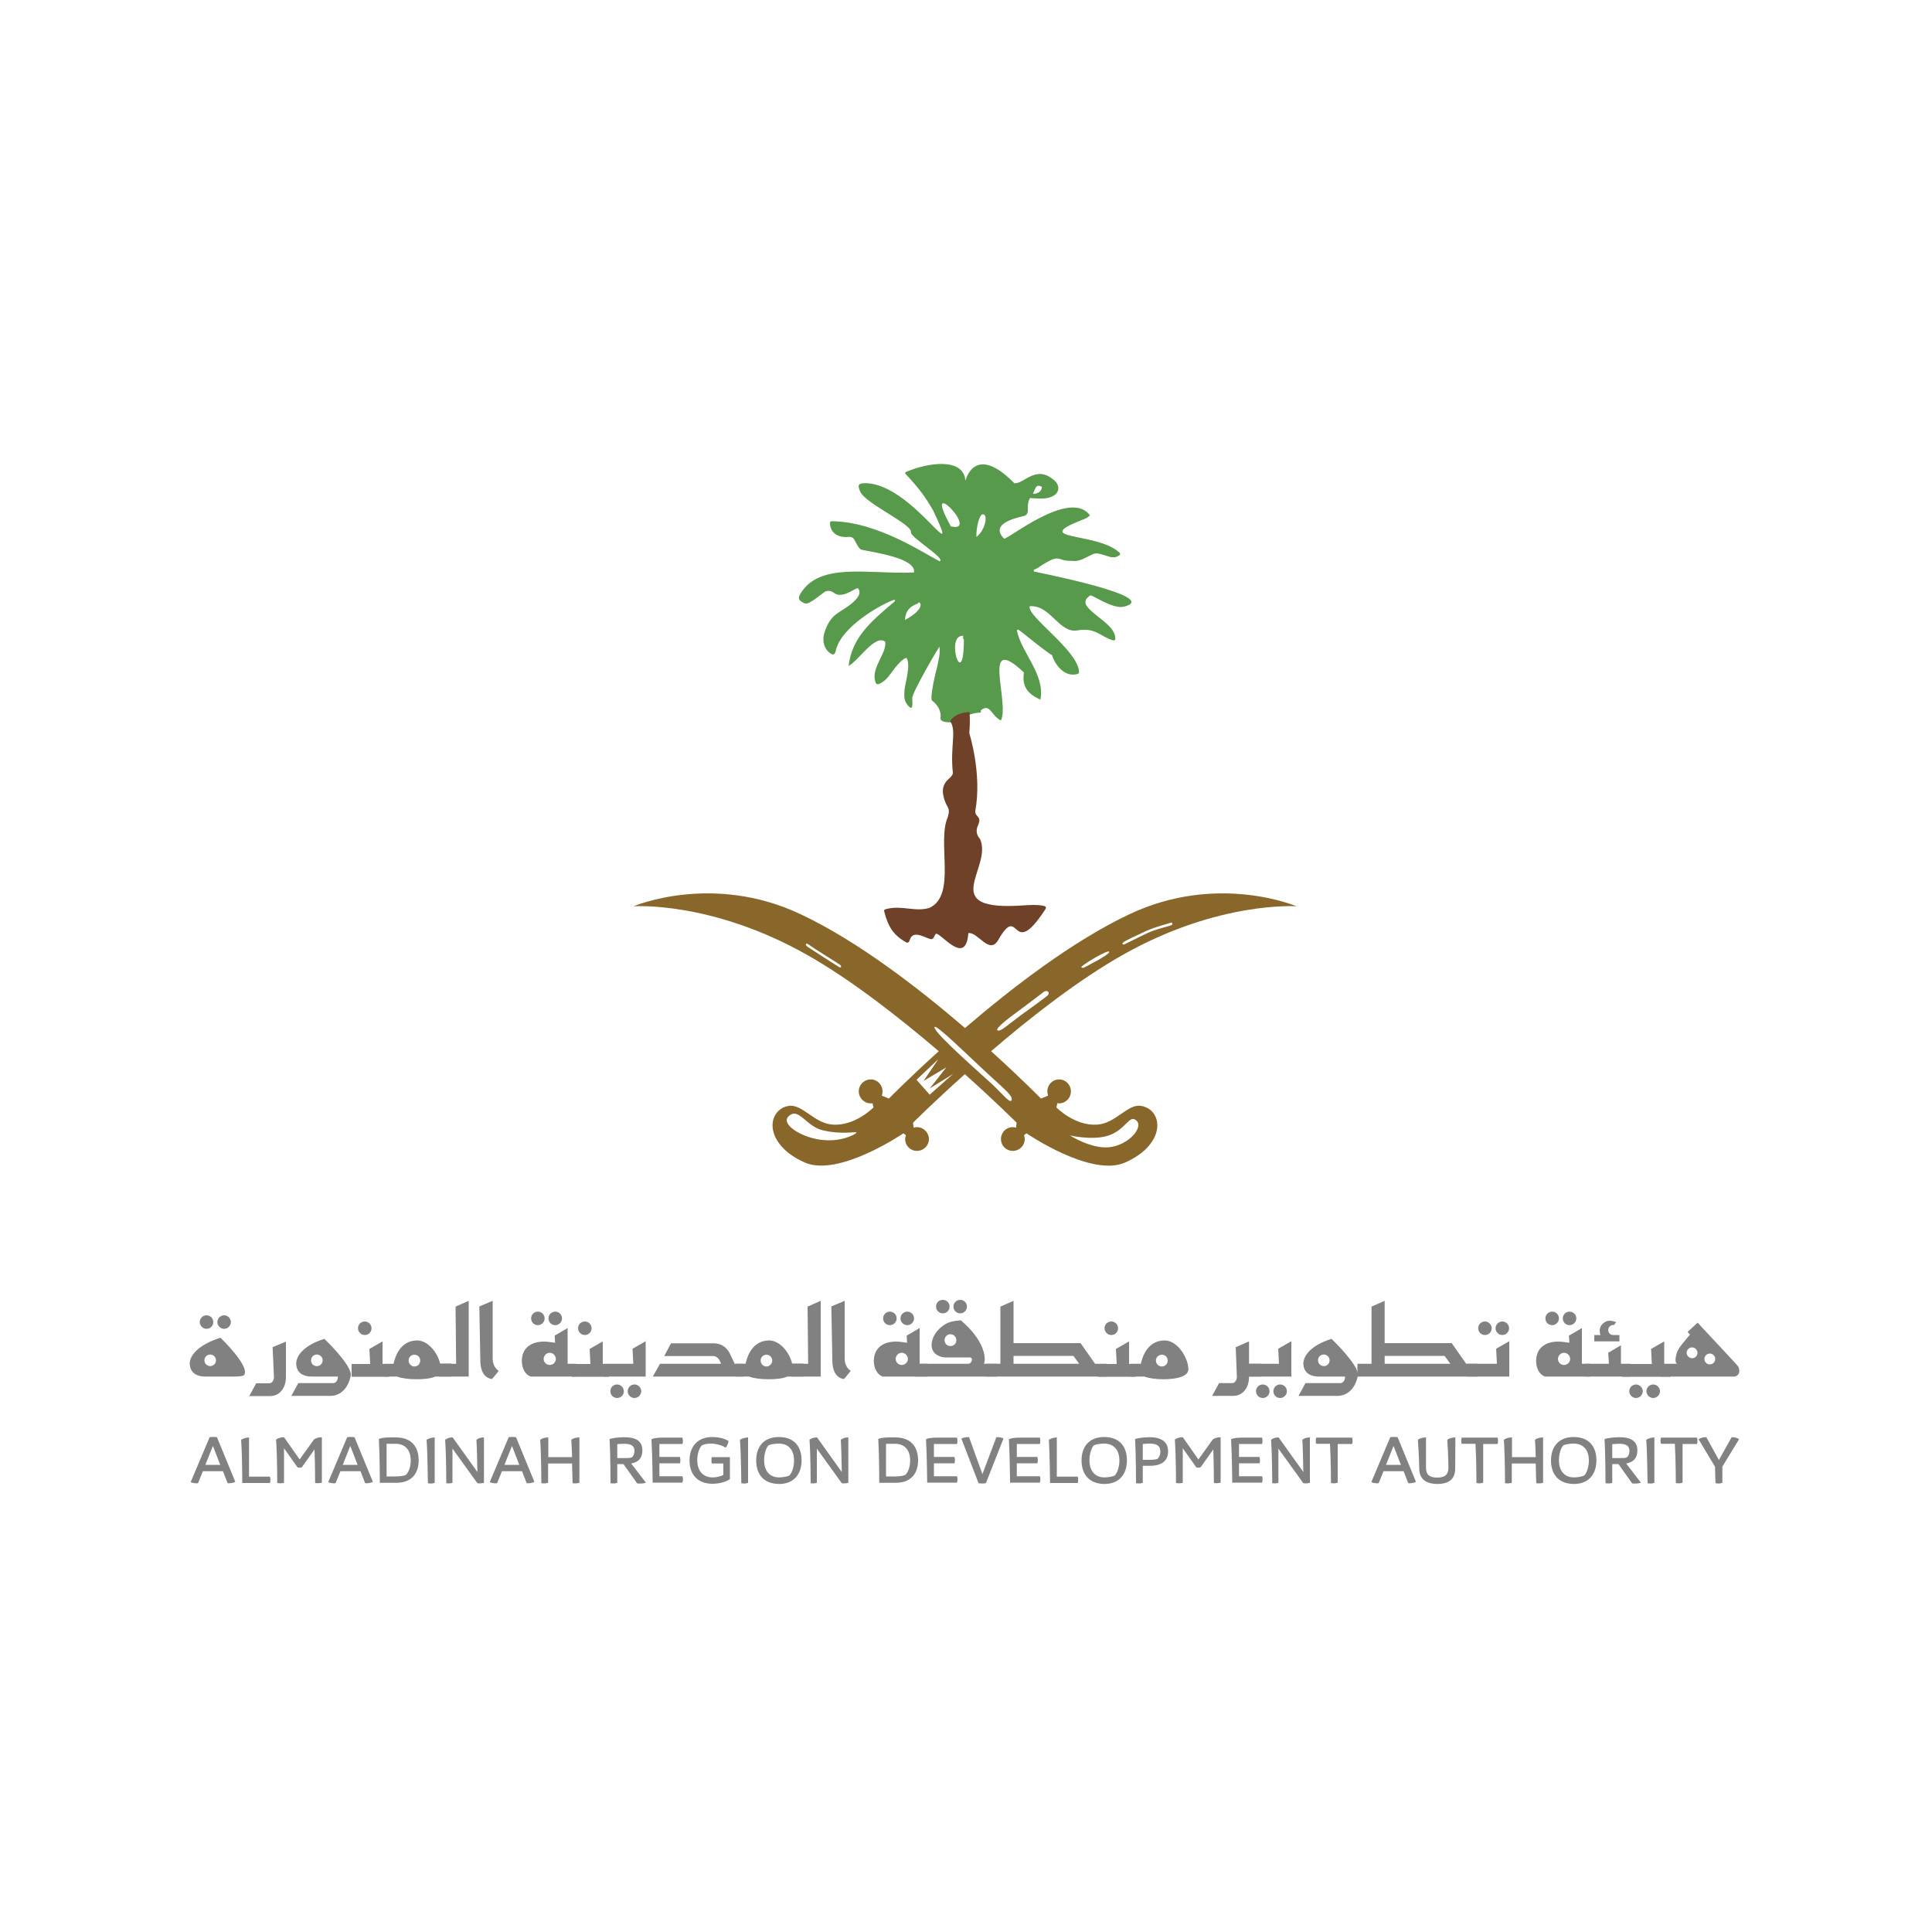 <?xml version="1.0" encoding="utf-8"?>
<!-- Generator: Adobe Illustrator 23.0.1, SVG Export Plug-In . SVG Version: 6.00 Build 0)  -->
<svg version="1.1" id="Layer_1" xmlns="http://www.w3.org/2000/svg" xmlns:xlink="http://www.w3.org/1999/xlink" x="0px" y="0px"
	 viewBox="0 0 1000 1000" style="enable-background:new 0 0 1000 1000;" xml:space="preserve">
<style type="text/css">
	.st0{fill:#828182;}
	.st1{fill-rule:evenodd;clip-rule:evenodd;fill:#589A4B;}
	.st2{fill-rule:evenodd;clip-rule:evenodd;fill:#6F4129;}
	.st3{fill-rule:evenodd;clip-rule:evenodd;fill:#6E3C18;}
	.st4{fill:#89672B;}
</style>
<g>
	<g>
		<g>
			<g>
				<g>
					<path class="st0" d="M98.7,767.1l9.8-23.2c1-0.2,2.7-0.2,3.8,0l9.5,23.1c-0.8,0.5-3,0.9-4,0.7l-2.4-6.2h-10.4l-2.5,6.2
						C101.4,767.9,99.4,767.6,98.7,767.1z M106.3,758.2h7.7l-3.8-9.8L106.3,758.2z"/>
					<path class="st0" d="M124.8,745.2c1-0.6,2.4-1.1,4.1-1.2v20.3h10.8c0.3,0.6,0.4,2.5,0,3.3h-14.3
						C125.4,767.5,125.4,753.7,124.8,745.2z"/>
					<path class="st0" d="M143.5,767.6c0,0,0-13.9-0.6-22.5c1-0.7,2.3-1.2,4.1-1.2l8.1,11.5l7.4-10.3c0.9-0.7,2.3-1.2,4.1-1.2v23.5
						c-1,0.3-2.3,0.4-3.5,0.2c0,0,0-9.3-0.3-17.4l-6.6,9.3c-0.4,0.2-1.8,0.2-2.2,0l-7-9.9l0,17.9C146,767.8,144.7,767.8,143.5,767.6
						z"/>
					<path class="st0" d="M169.9,767.1l9.8-23.2c1-0.2,2.7-0.2,3.8,0L193,767c-0.8,0.5-3,0.9-4,0.7l-2.4-6.2h-10.4l-2.5,6.2
						C172.6,767.9,170.6,767.6,169.9,767.1z M177.4,758.2h7.7l-3.8-9.8L177.4,758.2z"/>
					<path class="st0" d="M196.6,767.5c0,0,0-14.1-0.5-22.6c0.6-0.5,2.5-0.9,6-0.9h2.8c8.4,0,11.8,5.2,11.8,11.9
						c0,6.7-3.6,11.6-11.7,11.6H196.6z M200.1,764.2h4.8c1.7,0,4.2-0.2,5.3-0.9c1.3-1.3,2.4-4,2.4-7.4c0-4.7-2.3-8.6-7.9-8.6h-4.6
						L200.1,764.2z"/>
					<path class="st0" d="M220.8,745.2c1-0.6,2.4-1.1,4.2-1.2l0,23.5c-0.9,0.4-2.3,0.5-3.5,0.2C221.4,767.7,221.4,753.7,220.8,745.2
						z"/>
					<path class="st0" d="M247.1,767.7l-12.9-17.9l0,17.7c-0.9,0.3-2,0.4-3.2,0.2c0,0,0-13.9-0.6-22.5c1-0.7,2.1-1.2,3.9-1.2
						l12.8,17.9c-0.1-5.1-0.2-11.8-0.5-16.7c0.9-0.7,2.1-1.2,3.9-1.2l0,23.5C249.3,767.8,248.2,767.9,247.1,767.7L247.1,767.7z"/>
					<path class="st0" d="M253.5,767.1l9.8-23.2c1-0.2,2.7-0.2,3.8,0l9.5,23.1c-0.8,0.5-3,0.9-4,0.7l-2.4-6.2h-10.4l-2.5,6.2
						C256.2,767.9,254.3,767.6,253.5,767.1z M261.1,758.2h7.7l-3.8-9.8L261.1,758.2z"/>
					<path class="st0" d="M296.1,757.5h-12.4v10c-0.9,0.3-2.4,0.4-3.5,0.2c0,0,0-13.9-0.6-22.5c1-0.7,2.4-1.2,4.2-1.2l0,10.2h12.3
						c-0.1-3.2-0.2-6.4-0.4-9c0.9-0.7,2.4-1.2,4.2-1.2l0,23.5c-0.9,0.3-2.4,0.4-3.5,0.2C296.3,767.3,296.3,762.8,296.1,757.5z"/>
					<path class="st0" d="M322.7,757.8h-3.2v9.7c-0.9,0.4-2.4,0.4-3.5,0.2c0,0,0-14.6-0.5-22.8c1.2-0.6,5.2-1,7.7-1
						c6.4,0,9.3,2.3,9.3,6.9c0,3.5-1.7,6-5.8,6.7l7.6,9.9c-0.6,0.5-3.7,0.6-4.5,0.4L322.7,757.8z M319.5,754.7h3.8
						c1.8,0,3,0,3.8-0.4c0.7-0.7,1.3-1.6,1.3-3.3c0-2.9-2.1-3.7-5.3-3.7c-1.1,0-3,0.1-3.6,0.2V754.7z"/>
					<path class="st0" d="M337.2,745c0.6-0.5,2.5-0.9,6-0.9h10c0.3,0.6,0.4,2.6,0,3.3h-11.9l0,6.7h10.6c0.3,0.6,0.4,2.6,0,3.3h-10.6
						v6.7h11.9c0.4,0.6,0.4,2.5,0,3.3h-15.4C337.8,767.5,337.7,753.6,337.2,745z"/>
					<path class="st0" d="M356.9,755.9c0-6.7,3.7-12.1,11.9-12.1c2.5,0,6.1,0.6,8.3,2.1c-0.1,0.9-0.9,2.9-1.5,3.4
						c-1.8-1.2-5.2-2.1-7.4-2.1c-2.1,0-3.7,0.3-4.9,0.9c-1.3,1.3-2.4,4.2-2.4,7.8c0,4.7,2.4,8.8,8,8.8c1.4,0,3.7-0.3,5.5-1.3v-5.9
						h-6c-0.2-0.7-0.2-2.6,0-3.3h9.4v11.4c-2.6,1.8-6.6,2.4-8.9,2.4C360.5,768,356.9,762.6,356.9,755.9z"/>
					<path class="st0" d="M383,745.2c1-0.6,2.4-1.1,4.2-1.2l0,23.5c-0.9,0.4-2.3,0.5-3.5,0.2C383.7,767.7,383.6,753.7,383,745.2z"/>
					<path class="st0" d="M391.4,755.9c0-6.7,3.6-12.1,11.7-12.1c8.4,0,11.8,5.4,11.8,12.1c0,6.7-3.6,12.2-11.7,12.2
						C394.8,768,391.4,762.6,391.4,755.9z M408.6,763.7c1.3-1.3,2.4-4.4,2.4-7.8c0-4.7-2.3-8.7-7.9-8.7c-1.7,0-4.2,0.3-5.3,0.9
						c-1.3,1.3-2.3,4.4-2.3,7.8c0,4.7,2.3,8.8,7.8,8.8C404.9,764.7,407.5,764.3,408.6,763.7z"/>
					<path class="st0" d="M435.7,767.7l-12.9-17.9l0,17.7c-0.9,0.3-2,0.4-3.2,0.2c0,0,0-13.9-0.6-22.5c1-0.7,2.1-1.2,3.9-1.2
						l12.8,17.9c-0.1-5.1-0.2-11.8-0.5-16.7c0.9-0.7,2.1-1.2,3.9-1.2l0,23.5C437.9,767.8,436.9,767.9,435.7,767.7L435.7,767.7z"/>
					<path class="st0" d="M455.1,767.5c0,0,0-14.1-0.5-22.6c0.6-0.5,2.5-0.9,6-0.9h2.8c8.4,0,11.8,5.2,11.8,11.9
						c0,6.7-3.6,11.6-11.7,11.6H455.1z M458.6,764.2h4.8c1.7,0,4.2-0.2,5.3-0.9c1.3-1.3,2.4-4,2.4-7.4c0-4.7-2.3-8.6-7.9-8.6h-4.6
						L458.6,764.2z"/>
					<path class="st0" d="M479.3,745c0.6-0.5,2.5-0.9,6-0.9h10c0.3,0.6,0.4,2.6,0,3.3h-11.9l0,6.7h10.6c0.3,0.6,0.4,2.6,0,3.3h-10.6
						v6.7h11.9c0.4,0.6,0.4,2.5,0,3.3h-15.4C479.9,767.5,479.8,753.6,479.3,745z"/>
					<path class="st0" d="M497.6,744.6c0.8-0.5,3-0.9,4-0.7l6.9,19.1l7.2-19.1c1-0.1,2.9,0.1,3.7,0.7l-9.1,23.1
						c-1,0.2-2.7,0.2-3.8,0L497.6,744.6z"/>
					<path class="st0" d="M522.2,745c0.6-0.5,2.5-0.9,6-0.9h10c0.3,0.6,0.4,2.6,0,3.3h-11.9l0,6.7h10.6c0.3,0.6,0.4,2.6,0,3.3h-10.6
						v6.7h11.9c0.4,0.6,0.4,2.5,0,3.3h-15.4C522.8,767.5,522.7,753.6,522.2,745z"/>
					<path class="st0" d="M542.9,745.2c1-0.6,2.4-1.1,4.1-1.2v20.3h10.8c0.3,0.6,0.4,2.5,0,3.3h-14.3
						C543.5,767.5,543.4,753.7,542.9,745.2z"/>
					<path class="st0" d="M559.8,755.9c0-6.7,3.6-12.1,11.7-12.1c8.4,0,11.8,5.4,11.8,12.1c0,6.7-3.6,12.2-11.7,12.2
						C563.3,768,559.8,762.6,559.8,755.9z M577,763.7c1.3-1.3,2.4-4.4,2.4-7.8c0-4.7-2.3-8.7-7.9-8.7c-1.7,0-4.2,0.3-5.3,0.9
						c-1.3,1.3-2.3,4.4-2.3,7.8c0,4.7,2.3,8.8,7.8,8.8C573.4,764.7,575.9,764.3,577,763.7z"/>
					<path class="st0" d="M587.5,744.9c1.2-0.6,4.9-1,7.5-1c6.6,0,9.6,2.7,9.6,7.4c0,4.3-2.7,7.4-9.5,7.4h-3.6v8.8
						c-0.9,0.4-2.4,0.4-3.5,0.2C588,767.7,588,753.2,587.5,744.9z M591.5,755.6h3.5c1.6,0,3.2-0.1,4.1-0.5c0.7-0.6,1.5-1.9,1.5-3.7
						c0-3.5-2.5-4.2-5.7-4.2c-1.1,0-2.8,0.1-3.4,0.2V755.6z"/>
					<path class="st0" d="M608.7,767.6c0,0,0-13.9-0.6-22.5c1-0.7,2.3-1.2,4.1-1.2l8.1,11.5l7.4-10.3c0.9-0.7,2.3-1.2,4.1-1.2v23.5
						c-1,0.3-2.3,0.4-3.5,0.2c0,0,0-9.3-0.3-17.4l-6.6,9.3c-0.4,0.2-1.8,0.2-2.2,0l-7-9.9l0,17.9
						C611.2,767.8,609.8,767.8,608.7,767.6z"/>
					<path class="st0" d="M637.2,745c0.6-0.5,2.5-0.9,6-0.9h10c0.3,0.6,0.4,2.6,0,3.3h-11.9l0,6.7h10.6c0.3,0.6,0.4,2.6,0,3.3h-10.6
						v6.7h11.9c0.4,0.6,0.4,2.5,0,3.3h-15.4C637.8,767.5,637.7,753.6,637.2,745z"/>
					<path class="st0" d="M674.6,767.7l-12.9-17.9l0,17.7c-0.9,0.3-2,0.4-3.2,0.2c0,0,0-13.9-0.6-22.5c1-0.7,2.1-1.2,3.9-1.2
						l12.8,17.9c-0.1-5.1-0.2-11.8-0.5-16.7c0.9-0.7,2.1-1.2,3.9-1.2l0,23.5C676.9,767.8,675.8,767.9,674.6,767.7L674.6,767.7z"/>
					<path class="st0" d="M681.3,744.1h18.5c0.4,0.6,0.4,2.6,0,3.3h-7.4v20c-0.9,0.4-2.3,0.5-3.5,0.2c0,0,0-11.7-0.5-20.3h-7.1
						C680.9,746.7,681,744.7,681.3,744.1z"/>
					<path class="st0" d="M709.8,767.1l9.8-23.2c1-0.2,2.7-0.2,3.8,0l9.5,23.1c-0.8,0.5-3,0.9-4,0.7l-2.4-6.2h-10.4l-2.5,6.2
						C712.5,767.9,710.6,767.6,709.8,767.1z M717.4,758.2h7.7l-3.8-9.8L717.4,758.2z"/>
					<path class="st0" d="M734.6,760.1c0,0-0.1-6.4-0.7-14.9c0.9-0.7,2.4-1.2,4.2-1.2v15.7c0,3.6,1.8,5.1,5.8,5.1
						c3.9,0,5.8-1.5,5.8-5.1c0,0,0-6-0.6-14.5c1-0.7,2.4-1.2,4.2-1.2l-0.1,16.1c0,4.7-2.4,8-9.3,8
						C737.2,768,734.6,764.8,734.6,760.1z"/>
					<path class="st0" d="M756.6,744.1h18.5c0.4,0.6,0.4,2.6,0,3.3h-7.4v20c-0.9,0.4-2.3,0.5-3.5,0.2c0,0,0-11.7-0.5-20.3h-7.1
						C756.2,746.7,756.3,744.7,756.6,744.1z"/>
					<path class="st0" d="M794.9,757.5h-12.4v10c-0.9,0.3-2.4,0.4-3.5,0.2c0,0,0-13.9-0.6-22.5c1-0.7,2.4-1.2,4.2-1.2l0,10.2h12.3
						c-0.1-3.2-0.2-6.4-0.4-9c0.9-0.7,2.4-1.2,4.2-1.2l0,23.5c-0.9,0.3-2.4,0.4-3.5,0.2C795.1,767.3,795,762.8,794.9,757.5z"/>
					<path class="st0" d="M802.8,755.9c0-6.7,3.6-12.1,11.7-12.1c8.4,0,11.8,5.4,11.8,12.1c0,6.7-3.6,12.2-11.7,12.2
						C806.2,768,802.8,762.6,802.8,755.9z M820,763.7c1.3-1.3,2.4-4.4,2.4-7.8c0-4.7-2.3-8.7-7.9-8.7c-1.7,0-4.2,0.3-5.3,0.9
						c-1.3,1.3-2.3,4.4-2.3,7.8c0,4.7,2.3,8.8,7.8,8.8C816.4,764.7,818.9,764.3,820,763.7z"/>
					<path class="st0" d="M837.7,757.8h-3.2v9.7c-0.9,0.4-2.4,0.4-3.5,0.2c0,0,0-14.6-0.5-22.8c1.2-0.6,5.2-1,7.7-1
						c6.4,0,9.3,2.3,9.3,6.9c0,3.5-1.7,6-5.8,6.7l7.6,9.9c-0.6,0.5-3.7,0.6-4.5,0.4L837.7,757.8z M834.5,754.7h3.8
						c1.8,0,3,0,3.8-0.4c0.7-0.7,1.3-1.6,1.3-3.3c0-2.9-2.1-3.7-5.3-3.7c-1.1,0-3,0.1-3.6,0.2V754.7z"/>
					<path class="st0" d="M852.1,745.2c1-0.6,2.4-1.1,4.2-1.2l0,23.5c-0.9,0.4-2.3,0.5-3.5,0.2C852.7,767.7,852.7,753.7,852.1,745.2
						z"/>
					<path class="st0" d="M859.8,744.1h18.5c0.4,0.6,0.4,2.6,0,3.3h-7.4v20c-0.9,0.4-2.3,0.5-3.5,0.2c0,0,0-11.7-0.5-20.3h-7.1
						C859.3,746.7,859.4,744.7,859.8,744.1z"/>
					<path class="st0" d="M887.7,759.2l-8.5-14.2c0.6-0.7,2.6-1.2,4-1.1l6.5,11.8l6.6-11.8c1.3-0.1,3.3,0.4,3.8,1.1l-8.6,14.1l0,8.4
						c-0.9,0.4-2.4,0.5-3.5,0.2C887.9,767.7,887.8,764.5,887.7,759.2z"/>
				</g>
			</g>
		</g>
		<g>
			<path class="st1" d="M535.1,295.8c0-0.2,0-0.5,0-0.7c0.1-0.1,0.1-0.2,0.2-0.3c1-0.4,2-0.8,2.8-1.5c11.4-7.4,8.3-2.8,16.6-3
				c2,0.3,3.8-0.1,5.7-0.9c7.4-3.4,5.4-3.9,13.6-1.3c1.3,0.4,2.7,0.6,4.1,0c2.1-0.9,2.2-1.5,0.5-2.8c-12-9.6-44-5.9-20-15.6
				c1.9-0.8,3.9-1.3,5.4-2.8c0.3-0.2,0.1-0.3-0.1-0.5c-10.5-13.2-42.2,12.9-44.2,12.4c-7.7-7.8,6.3-10.7,10.1-11.7
				c1.6-0.4,2.3-1.4,2.2-3.2c-0.1-2.1,0-4.2,1.1-6.1l-0.1-0.1l0,0c0,0,0,0.1,0,0.1c4.8,0.2,9,0.9,12.6-1.4c3.2-2.1,2.5-5.5,0.5-7.4
				c-9.8-9.1-16,1.7-21.1,1.1c-20.8-21.2-25.3-1.2-25.3-1.2c-0.8-12-18.7-9.7-30.6-4.7c-0.9,0.4-0.7,0.7-0.2,1.3
				c7.4,7.9,10.2,12.1,14,18.5c16,34.1-10.6-13.8-35-13.9c-3.6,0-4.2,0.8-2.7,4.3c2.8,6.4,27.5,17.1,26.3,21.2
				c-0.2,2.6,18.6,13.8,14.8,14.9c-7.4-3.7-32.2-20.6-55.8-20.7c-0.7,0-0.9,0.2-0.9,1c0.2,5.5,4.7,7.6,9.6,7.1
				c1.2-0.1,2.1,0.2,2.8,1.1c0.7,1.2,2.5,5.2,3.8,5.5c5.5,1.3,28.5,4.2,27.3,11.8c-23.1,1.1-48.8-5.7-58.8,11
				c-1.4,2.3-1,3.5,1.6,4.7l0.1,0.1l0.1,0c2,1.3,5.8-2.1,10.8-5.8c1.7-0.8,3.4-0.5,4.8,0.6c4.5,3.4,11.2-3,12.4-2.4
				c4,5-9,11.5-11,13.2c-3.3,2.2-5.6,6.6-6.6,10.6c-1,3.8,0.3,7.7,3,9.7c1.8,1.3,2.6,0.9,3.1-1.2c2.6-12.2,23-23.8,30-26.3
				c0.5,0,0.9,0,0.6,0.7c-13.6,11.4-22.1,19.1-24,33.5c5.2-2.7,13.8-16.7,19-12.5c0.8,6.1-7.3,13.2-5.2,20.5
				c0.4,1.5,1.1,1.8,2.5,1.1c5-2.7,5.2-6,11.1-11.8c0.5-0.4,1-0.7,1.5-1.1c0.4-0.1,0.7-0.3,1.1-0.4c2.4,3.5-0.8,13.7-1,16.3
				c-0.2,2.7-0.5,5.6,1.4,7.9c0.6,0.7,1.3,1.8,2.2,1.6c0.7-0.2,0.4-4.3,0.4-5c-0.3-2.4,13.7-26.6,14.1-26.5c0.3,4-0.3,5.8-1.3,10.8
				c-0.6,1.6-4,16.2-2.5,17.1c2.1,1.4,4.9,5,4.3,8.9c-0.5,3.1,7.8,2.4,10.8,1.6c0,0,0.1,0.1,0.1,0.1c2.4-3.4,6-4.3,10-4.5
				c0-0.4,0-0.8-0.1-1.1c5-4,5.3,2.8,10.5,5.2c4.6-9.7-10.6-46.1,11.9-24.8c-1.2,7.1,2,11.2,8.5,14c2.6-12.8-9.7-24.1-12.1-35.5
				c0-0.5,0.2-1,0.8-0.6c0.5,0.3,0.9,0.6,1.4,1c15.3,12.3,15.9,12.1,15.9,12c0,0,0,0,0,0c0,0,0,0,0,0c0.6,2.6,5.2,11.9,13,9.9
				c0.9-0.2,1.1-0.6,1-1.5c-1-11.1-27.3-28.7-25.5-33.6c10.7-0.9,15.1,14.1,24.6,12.5c9.5-1.7,12.3,3.4,18.4,5.1
				c0.8,0.2,1.3,0,1.3-0.9c-0.1-7.2-11.7-11.6-15.3-17.6c-0.7-2.7,0.8-3.4,2.2-4.7c0.8-0.8,11.5,7.3,17.6,5.8
				C601.8,308.9,537.1,296.3,535.1,295.8z M539.3,252c-0.1,2.1-1.7,3.5-4.4,3.6c0-0.1-0.1-0.2-0.2-0.3
				C536,253.2,535.9,250.2,539.3,252z M530.7,265.7L530.7,265.7C530.7,265.7,530.7,265.7,530.7,265.7
				C530.7,265.7,530.7,265.7,530.7,265.7z M469.5,260.3C469.5,260.3,469.5,260.3,469.5,260.3C469.5,260.3,469.5,260.3,469.5,260.3
				C469.5,260.3,469.5,260.3,469.5,260.3z M444.2,303.8L444.2,303.8C444.2,303.8,444.2,303.8,444.2,303.8
				C444.2,303.8,444.2,303.8,444.2,303.8z M468.4,320.9c0.3-2.9,0.8-6.4,6.6-8.5c0.2-0.1,0.4-0.3,0.3-0.6
				C477.4,311.9,477.7,315.9,468.4,320.9z M487.3,271.9L487.3,271.9L487.3,271.9C487.3,271.9,487.3,271.9,487.3,271.9z M490.6,289.3
				C490.6,289.3,490.6,289.3,490.6,289.3C490.6,289.3,490.6,289.2,490.6,289.3C490.6,289.3,490.6,289.3,490.6,289.3z M492.9,272.6
				c-0.2,0-0.6-0.1-0.7-0.1C476.4,244.1,507,275.3,492.9,272.6z M498.6,329.1c-0.2,0.5-0.2,1.7,0.3,1.9
				C498.9,359.2,488.8,328.3,498.6,329.1z M505.4,277.9C505.4,277.9,505.4,277.9,505.4,277.9c-0.2-4.2,1.3-11.6,3.3-11.7
				C511.6,266.1,510,274.5,505.4,277.9z M519.5,279.5C519.5,279.5,519.5,279.5,519.5,279.5C519.5,279.5,519.5,279.5,519.5,279.5
				L519.5,279.5z M545.2,298C545.2,298,545.2,298,545.2,298C545.2,298,545.2,298,545.2,298C545.2,298,545.2,298,545.2,298z"/>
			<path class="st2" d="M491.8,373.2c3.5,5.5-0.1,12.5,1.4,26.9c-0.1,2-3.3,3.5-4.1,5.4c-1.2,2-1.3,4.2-0.8,6.4
				c1.4,6.7,3.9,5.3,2.3,11c-5.8,12.8,4.7,40.4-9.5,47c-7.3,2.3-14.3-1.5-22.3,0.6c-0.7,0.2-1.4,0.3-1.1,1.4
				c1.8,6.9,4.1,11.5,10.4,15.3c1.2,0.8,2.2,1.3,2.8-0.7c1.7-6,9.3-0.1,11.3-0.4c1.4-0.2,1.3-2.1,2.3-2.8
				c2.6-0.4,15.5,17.2,16.7-0.3c4.9-0.9,10.9,11.6,15.5,3.5c11.4-19.9,6.5,11.4,24.2-15.6c0.9-1.3,0.5-1.8-1-2.1
				c-3.2-0.6-6.5-0.4-9.7-0.2c-46.2,3.4-16.2-19.1-22.9-34.3c-1.9-2.1-2.3-4.4-1.1-7.1c2.2-5.1-1.6-4.1-1.4-7.4
				c3.6-19.4-3.1-40.3-3.1-40.3c0.3-3.6,0.4-7.3,0.1-11C497.8,368.9,494.2,369.7,491.8,373.2z M481.2,484.8
				C481.2,484.8,481.2,484.8,481.2,484.8C481.2,484.8,481.2,484.8,481.2,484.8C481.2,484.8,481.2,484.8,481.2,484.8z M495.8,371.1
				L495.8,371.1L495.8,371.1C495.7,371.1,495.7,371.1,495.8,371.1C495.7,371.1,495.7,371.1,495.8,371.1z"/>
			<path class="st3" d="M499.5,331.3C499.5,331.3,499.5,331.3,499.5,331.3C499.5,331.3,499.5,331.3,499.5,331.3z"/>
			<path class="st4" d="M671.1,469.1c0,0-40.8-17.5-86.5,4.1c-29.5,13.9-61.1,38.3-85.1,58.9c-24-20.6-55.5-45-85.1-58.9
				c-45.7-21.6-86.5-4.1-86.5-4.1s40.1-2.9,89.6,25c23.1,13,48.1,32.7,68.4,50c-15.7,14.2-25.8,24.5-25.8,24.5l-3.7-1.5
				c0.3-0.7,0.4-1.4,0.4-2.2c0-3.4-2.7-6.2-6.1-6.2c-3.4,0-6.2,2.7-6.2,6.2c0,3.4,2.8,6.2,6.2,6.2c0.3,0,0.6,0,0.9-0.1l0.5,2.2
				c0,0-9.4,9.7-21.1,8.9c-9.5-0.6-15.8-10.8-22.7-9.7c-11.5,1.9-13.4,19.7,8.2,29.3c17.6,7.8,51.1-15.1,51.1-15.1l1.3,1
				c-0.2,0.6-0.4,1.3-0.4,2c0,3.4,2.7,6.1,6.1,6.1c3.4,0,6.2-2.7,6.2-6.1c0-3.4-2.8-6.2-6.2-6.2c-0.6,0-1.1,0.1-1.7,0.3l-0.3-2.6
				c0,0,10.7-10.7,26.8-25.1c16.1,14.4,26.8,25.1,26.8,25.1l-0.3,2.6c-0.5-0.2-1.1-0.3-1.7-0.3c-3.4,0-6.1,2.7-6.1,6.2
				c0,3.4,2.7,6.1,6.1,6.1s6.2-2.7,6.2-6.1c0-0.7-0.1-1.4-0.4-2l1.3-1c0,0,33.5,23,51.1,15.1c21.6-9.6,19.7-27.4,8.2-29.3
				c-6.9-1.2-13.1,9.1-22.7,9.7c-11.7,0.8-21.1-8.9-21.1-8.9l0.5-2.2c0.3,0,0.6,0.1,0.9,0.1c3.4,0,6.1-2.8,6.1-6.2
				c0-3.4-2.7-6.2-6.1-6.2c-3.4,0-6.1,2.7-6.1,6.2c0,0.8,0.2,1.5,0.4,2.2l-3.7,1.5c0,0-10.1-10.3-25.8-24.5
				c20.2-17.4,45.3-37,68.4-50C630.9,466.2,671.1,469.1,671.1,469.1z M424.5,589.9c-10.1-1.4-20.2-8-16.5-11.9
				c5.1-5.5,9.1,4.9,17.7,7c10.8,2.6,18,0.3,17.6,1.3C442.8,587.1,435.3,591.4,424.5,589.9z M573.9,587.7
				c9.2-3.2,10.7-11.4,14.5-7.5c3.4,3.5-4.3,12.5-14.2,13.6c-9.4,1-20.4-6.1-20.4-6.1S565.8,590.5,573.9,587.7z M434.2,500.5
				c-1.8-1.1-13.1-8.4-16-10.3c-1.8-1.1-1.1-2.4,0.2-1.4c3,2.2,13.8,8.8,16.3,10.5C435.7,499.9,435.5,501.3,434.2,500.5z
				 M481.2,566.6l-6.8-7.7l11.3-10.7l-7.7,11.3l11.8-7l-8.6,10.9l12.1-7.5L481.2,566.6z M523.5,569.6c-1,1.6-5.3-4.3-11.6-9.9
				c-11.9-10.7-29.8-26.8-28.1-28.2c1.1-0.9,15.2,12.8,24.8,21.8C518.8,562.9,524.9,567.3,523.5,569.6z M541.6,515.8
				c-2,1.5-7.6,5.7-12.4,9.1c-7.5,5.4-11.2,9.3-12.9,8.4c-1.6-0.9,7.4-7.5,11.9-10.8c4.8-3.5,9.8-7.4,11.9-9
				C542,512,544.3,513.9,541.6,515.8z M560.9,500.9c0,0-2.2,0.3-0.6-1c1.8-1.6,13.1-8.4,13.8-7.3
				C574.9,493.9,560.9,500.9,560.9,500.9z M581.5,487.7c1.3-1,6.9-3.6,11.7-5.8c5.2-2.4,11.1-3.6,12.6-4.3c0.9-0.4,1.6,0.8,0.4,1.3
				c-1.6,0.7-7.5,1.8-12.6,4.2c-4.5,2.1-10.1,5-11.6,5.7C581.1,489.1,580.5,488.4,581.5,487.7z"/>
		</g>
	</g>
	<g>
		<path class="st0" d="M114.1,692.4c0,0,15,14.3,12.4,19.1c-0.5,1-3.5,1-6.8,1c0,0-11.3,0-13.6,0c-2.4,0-7.9-0.7-7.9-7
			C98.9,696.7,114.1,692.4,114.1,692.4z M110.4,684.3c0,1.9-1.5,3.5-3.5,3.5c-1.9,0-3.5-1.6-3.5-3.5c0-1.9,1.5-3.5,3.5-3.5
			C108.9,680.8,110.4,682.4,110.4,684.3z M111.8,704.1c0-1.7-1.4-3-3-3s-3,1.3-3,3c0,1.7,1.4,3,3,3S111.8,705.8,111.8,704.1z
			 M119.5,684.3c0,1.9-1.6,3.5-3.5,3.5c-1.9,0-3.5-1.6-3.5-3.5c0-1.9,1.6-3.5,3.5-3.5C117.9,680.8,119.5,682.4,119.5,684.3z"/>
		<path class="st0" d="M141.1,697.3l6.9-2.9V713c-0.1,5.5-3.3,9.6-8.2,9.6H129l3.6-6.6h6.6c2.5,0,2.6-3.1,2.6-3.1
			C141.8,711.9,141.1,697.3,141.1,697.3z"/>
		<path class="st0" d="M167.9,693c0,0,13.7,13,13.7,18.6c0,0.2-0.1,0.4-0.1,0.6c-1.2,6.1-5.1,10.3-10.5,10.3h-20.2l3.6-6.6h18.1
			c1.7,0,2.4-2.1,2.4-3c0-0.2,0-0.4-0.1-0.4c0,0-11.3,0-13.6,0c-2.4,0-7.9-0.7-7.9-7C154.1,696.7,167.9,693,167.9,693z M167,704.1
			c0-1.7-1.4-3-3-3c-1.7,0-3,1.3-3,3c0,1.7,1.3,3,3,3C165.6,707.1,167,705.8,167,704.1z"/>
		<path class="st0" d="M201.3,705.9v6.6v0.1H182v-6.6h9.6l-0.4-7.8l6.8-3.9v11.7H201.3z M192.3,687.5c0,1.9-1.5,3.5-3.5,3.5
			c-1.9,0-3.5-1.6-3.5-3.5s1.5-3.5,3.5-3.5C190.7,684,192.3,685.6,192.3,687.5z"/>
		<path class="st0" d="M233.8,712.5h-8.5c-2.4,1.1-6.1,1.4-9.8,1.4c-3.9,0-7.7-0.5-10-1.4h-6.7v-6.6h4.9c0.7-3.1,3.1-12,12.2-12.1
			c5.4,0,10.5,6,11.9,12h5.8V712.5z M217.5,704.2c0-1.7-1.3-3-3-3c-1.7,0-3,1.3-3,3c0,1.7,1.4,3.1,3,3.1
			C216.2,707.3,217.5,705.9,217.5,704.2z"/>
		<path class="st0" d="M242.6,673.3v39.2h-15.3v-6.6h8.8l-0.3-29.6L242.6,673.3z"/>
		<path class="st0" d="M248.6,703.1l-0.5-26.9l6.9-2.9v29.9c0,3.8,2,5.5,3.1,6.4c-0.5,0.6-2.4,3.1-3.5,4.2
			C248.5,712.8,248.6,705.6,248.6,703.1z"/>
		<path class="st0" d="M298.1,705.9v6.6h-23.4c-2.6-0.8-4.6-4-4.6-8c0-6.5,4.4-10.1,11.5-10.1c1.6,0,3.5,0.3,5.7,0.6l-0.2-3.7
			l6.7-3.9v18.5H298.1z M274.9,682.4c0-2,1.6-3.5,3.5-3.5s3.5,1.5,3.5,3.5c0,1.9-1.6,3.5-3.5,3.5S274.9,684.4,274.9,682.4z
			 M287.7,703.4c0-1.7-1.4-3.2-3.2-3.2c-1.7,0-3.1,1.5-3.1,3.2c0,1.7,1.4,3.1,3.1,3.1C286.3,706.5,287.7,705.1,287.7,703.4z
			 M283.9,682.4c0-2,1.6-3.5,3.5-3.5c1.9,0,3.5,1.5,3.5,3.5c0,1.9-1.6,3.5-3.5,3.5C285.5,685.9,283.9,684.4,283.9,682.4z"/>
		<path class="st0" d="M315.2,705.9v6.6v0.1H296v-6.6h9.6l-0.4-7.8l6.8-3.9v11.7H315.2z M306.2,687.5c0,1.9-1.5,3.5-3.5,3.5
			c-1.9,0-3.5-1.6-3.5-3.5s1.5-3.5,3.5-3.5C304.7,684,306.2,685.6,306.2,687.5z"/>
		<path class="st0" d="M334.1,712.5h-21.6v-6.6h15.3l-0.4-7.8l6.8-3.9V712.5z M322.9,720.1c0,1.9-1.5,3.5-3.5,3.5
			c-1.9,0-3.5-1.6-3.5-3.5c0-1.9,1.5-3.5,3.5-3.5C321.3,716.6,322.9,718.2,322.9,720.1z M331.9,720.1c0,1.9-1.6,3.5-3.5,3.5
			c-2,0-3.5-1.6-3.5-3.5c0-1.9,1.5-3.5,3.5-3.5C330.3,716.6,331.9,718.2,331.9,720.1z"/>
		<path class="st0" d="M380.3,705.9h4.4v6.6c-40.8,0-44,0-46.8,0l3.7-6.6h31.6c-0.3-0.7-1.1-4-4.2-4c-2.1,0-6.7,0-6.9,0h-18.3
			l3.5-6.6h22.2c3.1,0,6.5,1.4,8.5,5.8C378.9,702.9,379.6,704.5,380.3,705.9z"/>
		<path class="st0" d="M416,712.5h-8.5c-2.4,1.1-6.1,1.4-9.8,1.4c-3.9,0-7.7-0.5-10-1.4h-6.7v-6.6h4.9c0.7-3.1,3.1-12,12.2-12.1
			c5.4,0,10.5,6,11.9,12h5.8V712.5z M399.7,704.2c0-1.7-1.4-3-3-3s-3,1.3-3,3c0,1.7,1.4,3.1,3,3.1S399.7,705.9,399.7,704.2z"/>
		<path class="st0" d="M424.8,673.3v39.2h-15.3v-6.6h8.8l-0.3-29.6L424.8,673.3z"/>
		<path class="st0" d="M430.8,703.1l-0.5-26.9l6.9-2.9v29.9c0,3.8,2,5.5,3.1,6.4c-0.5,0.6-2.4,3.1-3.5,4.2
			C430.7,712.8,430.8,705.6,430.8,703.1z"/>
		<path class="st0" d="M480.3,705.9v6.6h-23.4c-2.6-0.8-4.6-4-4.6-8c0-6.5,4.4-10.1,11.5-10.1c1.6,0,3.5,0.3,5.7,0.6l-0.2-3.7
			l6.7-3.9v18.5H480.3z M457.1,682.4c0-2,1.6-3.5,3.5-3.5s3.5,1.5,3.5,3.5c0,1.9-1.6,3.5-3.5,3.5S457.1,684.4,457.1,682.4z
			 M469.9,703.4c0-1.7-1.4-3.2-3.2-3.2c-1.7,0-3.1,1.5-3.1,3.2c0,1.7,1.4,3.1,3.1,3.1C468.5,706.5,469.9,705.1,469.9,703.4z
			 M466.1,682.4c0-2,1.6-3.5,3.5-3.5c1.9,0,3.5,1.5,3.5,3.5c0,1.9-1.6,3.5-3.5,3.5C467.7,685.9,466.1,684.4,466.1,682.4z"/>
		<path class="st0" d="M516,705.9v6.6h-42.3v-6.6h27.6c1-0.1,1.8-1.3,1.8-2.2c0-0.6-0.4-1.1-1.2-1.1h-12.7c-1.8,0-7-1.2-7-6.4
			c0-4.8,3.9-9.3,8-11.3c2.6-1.3,7.1-1.5,7.1-1.5s12.4,9.7,12.4,20.3c0,0.7-0.2,1.5-0.4,2.2H516z M491.5,676.3
			c0,1.9-1.5,3.5-3.5,3.5c-1.9,0-3.5-1.5-3.5-3.5c0-2,1.5-3.5,3.5-3.5C489.9,672.8,491.5,674.3,491.5,676.3z M495,693.7
			c0-1.7-1.3-3.1-3.1-3.1c-1.7,0-3,1.4-3,3.1c0,1.7,1.3,3,3,3C493.7,696.7,495,695.4,495,693.7z M500.5,676.3c0,1.9-1.6,3.5-3.5,3.5
			s-3.5-1.5-3.5-3.5c0-2,1.6-3.5,3.5-3.5S500.5,674.3,500.5,676.3z"/>
		<path class="st0" d="M572.8,712.5h-62.3v-6.6h7.3v-29.6l6.8-3v21.9h34.7l7.5,10.7h6V712.5z M558.6,705.9l-3-4.1h-31v4.1H558.6z"/>
		<path class="st0" d="M587.7,705.9v6.6v0.1h-19.3v-6.6h9.6l-0.4-7.8l6.8-3.9v11.7H587.7z M578.7,687.5c0,1.9-1.5,3.5-3.5,3.5
			c-1.9,0-3.5-1.6-3.5-3.5s1.5-3.5,3.5-3.5C577.2,684,578.7,685.6,578.7,687.5z"/>
		<path class="st0" d="M615.1,708.8c0,3.7-6.2,5.1-12.9,5.1c-3.9,0-7.6-0.5-9.9-1.4h-7.3v-6.6h5.5c0.7-3.1,3.1-12,12.3-12.1
			c4.6,0,9,4.4,11.1,9.6C614.6,704.9,615.1,707.2,615.1,708.8z M604.4,704.2c0-1.7-1.3-3-3-3c-1.7,0-3.1,1.3-3.1,3
			c0,1.7,1.4,3.1,3.1,3.1C603,707.3,604.4,705.9,604.4,704.2z"/>
		<path class="st0" d="M652.7,705.9v6.6h-6.2v0.4c-0.1,5.5-3.3,9.6-8.2,9.6h-10.9l3.6-6.6h6.6c2.5,0,2.6-3.1,2.6-3.1
			c0-1.1-0.6-15.5-0.6-15.5l6.9-3v11.6H652.7z"/>
		<path class="st0" d="M668.3,712.5h-21.6v-6.6h15.3l-0.4-7.8l6.8-3.9V712.5z M657.1,720.1c0,1.9-1.5,3.5-3.5,3.5
			c-1.9,0-3.5-1.6-3.5-3.5c0-1.9,1.5-3.5,3.5-3.5C655.5,716.6,657.1,718.2,657.1,720.1z M666.1,720.1c0,1.9-1.6,3.5-3.5,3.5
			c-2,0-3.5-1.6-3.5-3.5c0-1.9,1.5-3.5,3.5-3.5C664.5,716.6,666.1,718.2,666.1,720.1z"/>
		<path class="st0" d="M689.2,693c0,0,13.7,13,13.7,18.6c0,0.2-0.1,0.4-0.1,0.6c-1.2,6.1-5.1,10.3-10.5,10.3h-20.2l3.6-6.6h18.1
			c1.7,0,2.4-2.1,2.4-3c0-0.2,0-0.4-0.1-0.4c0,0-11.3,0-13.6,0c-2.4,0-7.9-0.7-7.9-7C675.4,696.7,689.2,693,689.2,693z M688.2,704.1
			c0-1.7-1.4-3-3-3c-1.7,0-3,1.3-3,3c0,1.7,1.4,3,3,3C686.9,707.1,688.2,705.8,688.2,704.1z"/>
		<path class="st0" d="M764.9,712.5h-62.3v-6.6h7.3v-29.6l6.8-3v21.9h34.7l7.5,10.7h6V712.5z M750.7,705.9l-3-4.1h-31v4.1H750.7z"/>
		<path class="st0" d="M781.1,712.5h-21.6v-6.6h15.3l-0.4-7.8l6.8-3.9V712.5z M772.1,687.5c0,1.9-1.5,3.5-3.5,3.5
			c-1.9,0-3.5-1.6-3.5-3.5s1.5-3.5,3.5-3.5C770.5,684,772.1,685.6,772.1,687.5z M781.1,687.5c0,1.9-1.6,3.5-3.5,3.5
			c-1.9,0-3.5-1.6-3.5-3.5s1.6-3.5,3.5-3.5C779.5,684,781.1,685.6,781.1,687.5z"/>
		<path class="st0" d="M823.1,705.9v6.6h-23.4c-2.6-0.8-4.6-4-4.6-8c0-6.5,4.4-10.1,11.5-10.1c1.6,0,3.5,0.3,5.7,0.6l-0.2-3.7
			l6.7-3.9v18.5H823.1z M799.9,682.4c0-2,1.6-3.5,3.5-3.5c1.9,0,3.5,1.5,3.5,3.5c0,1.9-1.6,3.5-3.5,3.5
			C801.5,685.9,799.9,684.4,799.9,682.4z M812.7,703.4c0-1.7-1.4-3.2-3.2-3.2c-1.7,0-3.1,1.5-3.1,3.2c0,1.7,1.4,3.1,3.1,3.1
			C811.3,706.5,812.7,705.1,812.7,703.4z M808.9,682.4c0-2,1.6-3.5,3.5-3.5c1.9,0,3.5,1.5,3.5,3.5c0,1.9-1.6,3.5-3.5,3.5
			C810.5,685.9,808.9,684.4,808.9,682.4z"/>
		<path class="st0" d="M838.9,705.9h5.1v6.6h-23.6v-6.6h12.4l-0.4-5.7l6.6-3.9V705.9z M838.2,694.3h-13V691h3.2
			c-0.2-0.4-0.4-1.4-0.4-2.1c0-3.5,3.1-5.3,5-5.3c1.6,0,3,0.5,3.5,0.8l-1.2,1.5c-0.1,0-0.2-0.1-0.3-0.1c-1.4,0-2.6,1.2-2.6,2.6
			c0,1.3,0.9,2.6,2.6,2.6h3.2L838.2,694.3z"/>
		<path class="st0" d="M864.6,705.9v6.6v0.1h-24.9v-6.6H855l-0.4-7.8l6.8-3.9v11.7H864.6z M850.3,720.1c0,1.9-1.6,3.5-3.5,3.5
			c-1.9,0-3.5-1.6-3.5-3.5c0-1.9,1.6-3.5,3.5-3.5C848.6,716.6,850.3,718.2,850.3,720.1z M859.2,720.1c0,1.9-1.6,3.5-3.5,3.5
			c-1.9,0-3.5-1.6-3.5-3.5c0-1.9,1.6-3.5,3.5-3.5C857.6,716.6,859.2,718.2,859.2,720.1z"/>
		<path class="st0" d="M899.7,707.3c1.9,4.2-1.6,5.2-1.6,5.2h-38.2v-6.6h8.2c-1.7-0.7-0.4-5.1,0-6.2c1.2-2.7,3.5-5.1,6.6-8.9
			l-1.2-1.4l5.2-4.8C878.6,684.6,899.4,706.7,899.7,707.3z M878.6,700.2c0-1.5-1.3-2.8-2.8-2.8c-1.5,0-2.8,1.3-2.8,2.8
			c0,1.5,1.3,2.8,2.8,2.8C877.3,703.1,878.6,701.8,878.6,700.2z M887.8,703.4c0-1.5-1.2-2.8-2.8-2.8c-1.5,0-2.8,1.2-2.8,2.8
			c0,1.5,1.2,2.8,2.8,2.8C886.6,706.2,887.8,704.9,887.8,703.4z"/>
	</g>
</g>
</svg>
